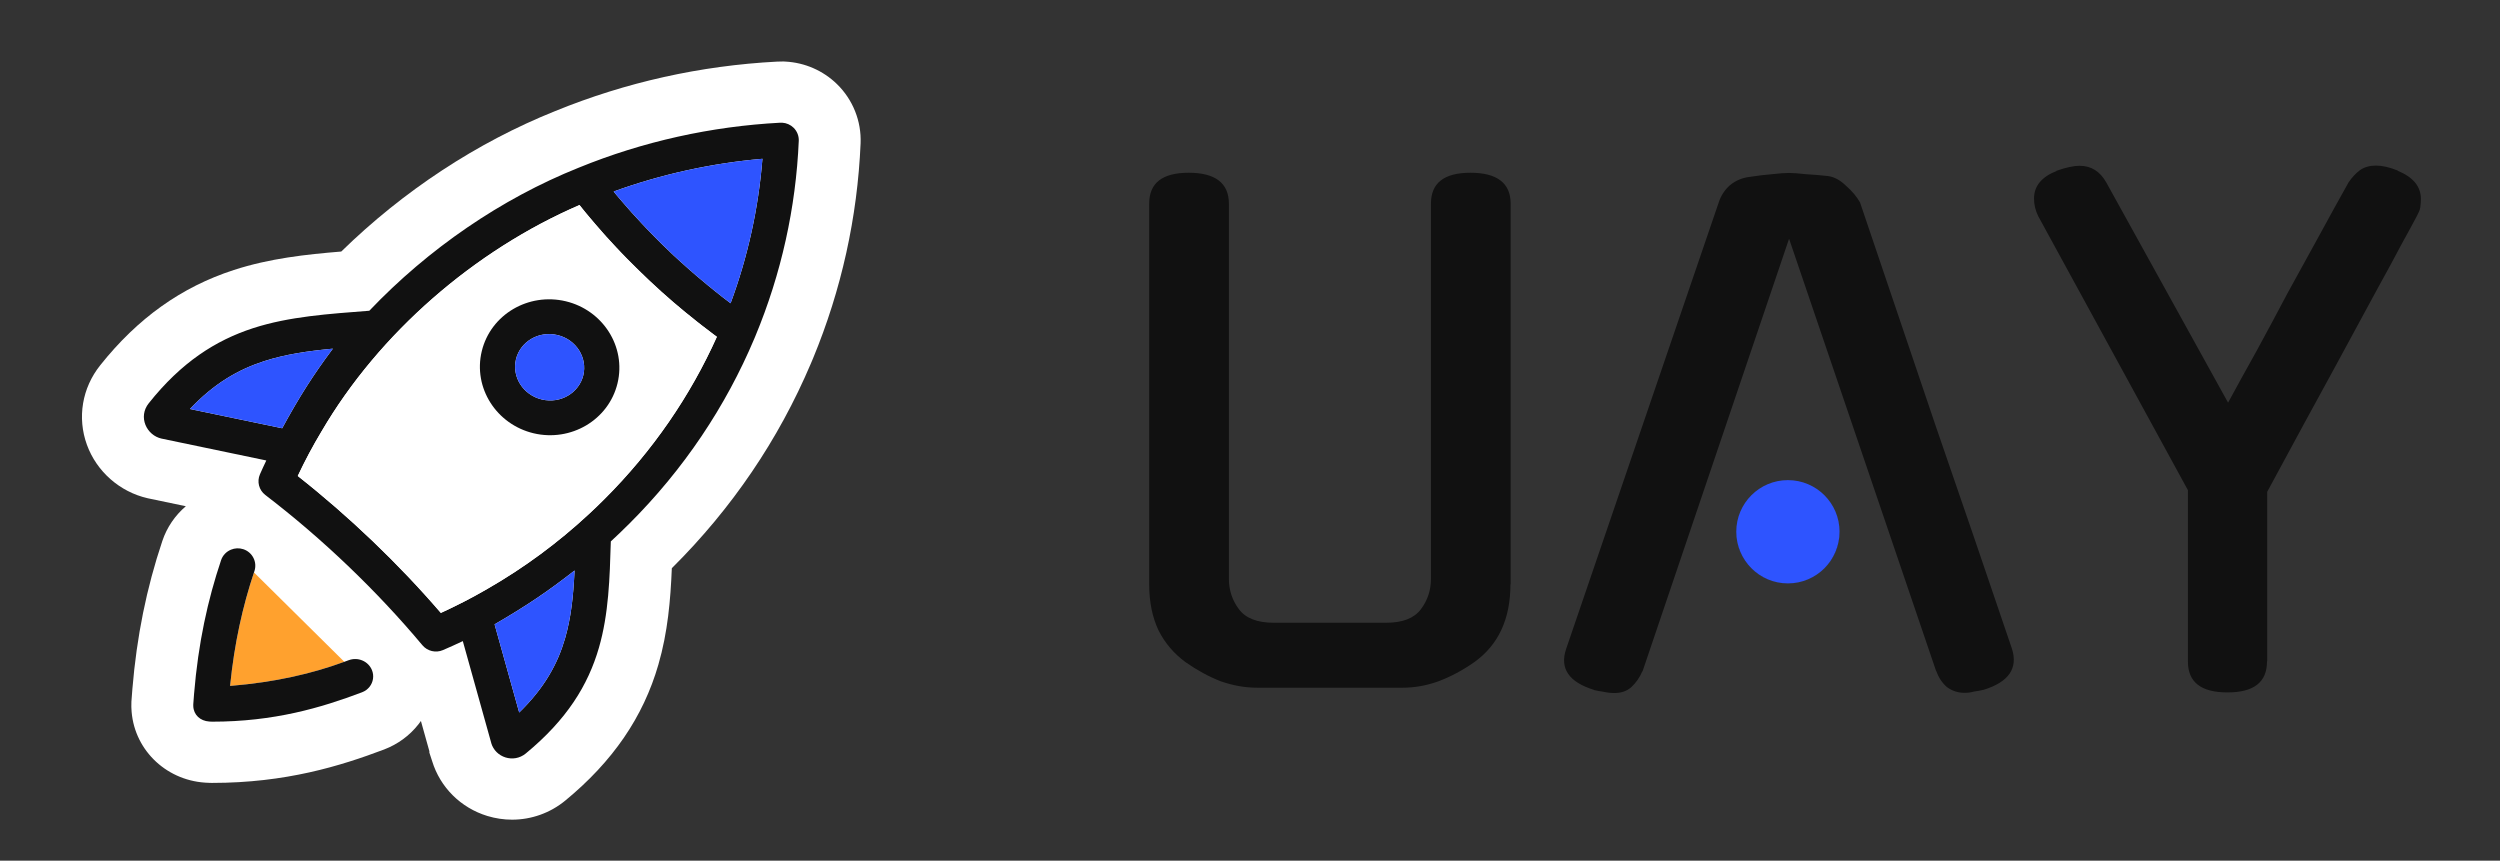<svg width="122" height="42" viewBox="0 0 122 42" fill="none" xmlns="http://www.w3.org/2000/svg">
<rect x="0" y="0" width="122" height="42" fill="#333333" stroke="none"/>
<path d="M73.71 28.51C73.71 30.21 73.12 31.47 71.95 32.31C71.38 32.71 70.8 33.02 70.19 33.25C69.6 33.46 69.03 33.56 68.46 33.56H61.34C60.77 33.56 60.19 33.46 59.58 33.25C58.99 33.02 58.42 32.71 57.85 32.31C57.28 31.89 56.85 31.38 56.54 30.77C56.24 30.14 56.08 29.39 56.08 28.51V9.94C56.08 8.93 56.72 8.43 58.01 8.43C59.3 8.43 59.97 8.93 59.97 9.94V28.25C59.97 28.79 60.13 29.29 60.46 29.73C60.79 30.17 61.35 30.39 62.16 30.39H67.64C68.45 30.39 69.01 30.17 69.34 29.73C69.67 29.29 69.83 28.8 69.83 28.25V9.94C69.83 8.93 70.47 8.43 71.76 8.43C73.05 8.43 73.72 8.93 73.72 9.94V28.51H73.71ZM87.3 11.67L80.15 32.78V32.75C80.02 33.06 79.83 33.33 79.6 33.54C79.38 33.73 79.11 33.82 78.78 33.82C78.61 33.82 78.43 33.8 78.26 33.76C78.11 33.74 77.94 33.71 77.77 33.67H77.8C76.56 33.29 76.1 32.62 76.43 31.66L83.87 9.89C83.98 9.55 84.16 9.27 84.42 9.04C84.7 8.81 85.03 8.67 85.4 8.63C85.77 8.57 86.13 8.53 86.48 8.5C86.83 8.46 87.1 8.44 87.3 8.44C87.5 8.44 87.77 8.46 88.12 8.5C88.47 8.52 88.83 8.55 89.2 8.59C89.51 8.63 89.8 8.79 90.08 9.06C90.39 9.33 90.61 9.6 90.77 9.88C91.99 13.48 93.22 17.12 94.46 20.78C95.72 24.42 96.96 28.05 98.18 31.65C98.49 32.61 98.03 33.28 96.81 33.66C96.64 33.7 96.47 33.73 96.32 33.75C96.19 33.79 96.04 33.81 95.86 33.81C95.56 33.81 95.27 33.72 95.01 33.53C94.77 33.32 94.6 33.06 94.49 32.74V32.77L87.31 11.66L87.3 11.67ZM89.75 26C89.75 26.67 89.5 27.25 89 27.73C88.52 28.19 87.93 28.42 87.24 28.42C86.55 28.42 85.96 28.19 85.48 27.73C85 27.25 84.76 26.67 84.76 26C84.76 25.33 85 24.76 85.48 24.3C85.96 23.82 86.55 23.58 87.24 23.58C87.93 23.58 88.52 23.82 89 24.3C89.5 24.76 89.75 25.33 89.75 26ZM110.63 32.28C110.63 33.29 109.99 33.79 108.7 33.79C107.41 33.79 106.77 33.29 106.77 32.28V23.92L99.46 10.54C99.33 10.27 99.26 9.99 99.26 9.69C99.26 9.08 99.63 8.63 100.37 8.34H100.34C100.82 8.17 101.2 8.09 101.48 8.09C102.05 8.09 102.48 8.36 102.79 8.91L108.73 19.65C109.16 18.85 109.63 18.01 110.13 17.11C110.63 16.19 111.13 15.26 111.63 14.31C112.15 13.37 112.66 12.44 113.17 11.51C113.67 10.59 114.15 9.72 114.61 8.9C114.78 8.65 114.97 8.45 115.17 8.3C115.39 8.15 115.65 8.08 115.95 8.08C116.25 8.08 116.61 8.16 117.03 8.33H117C117.76 8.64 118.14 9.1 118.14 9.71C118.14 9.84 118.13 9.97 118.11 10.12C118.09 10.25 118.03 10.38 117.95 10.53C117.75 10.91 117.5 11.37 117.2 11.91C116.92 12.45 116.5 13.22 115.96 14.2C115.44 15.16 114.75 16.43 113.9 18C113.05 19.55 111.96 21.55 110.64 24V32.26L110.63 32.28Z" fill="#111111"/>
<path d="M87.25 28.47C88.642 28.47 89.77 27.342 89.77 25.95C89.77 24.558 88.642 23.43 87.25 23.43C85.858 23.43 84.73 24.558 84.73 25.95C84.73 27.342 85.858 28.47 87.25 28.47Z" fill="#2E54FF"/>
<path d="M41.997 6.994V6.997C41.842 10.611 41.062 14.141 39.677 17.487C39.644 17.573 39.608 17.659 39.569 17.743C37.992 21.459 35.719 24.809 32.815 27.698L32.785 27.73C32.722 29.27 32.59 30.845 32.129 32.434C31.39 34.991 29.904 37.16 27.587 39.067C26.845 39.678 25.926 40 24.989 40C24.587 40 24.181 39.94 23.785 39.82C22.484 39.422 21.481 38.424 21.088 37.141L20.953 36.727V36.659L20.541 35.184C20.503 35.238 20.464 35.291 20.423 35.343L20.41 35.359C19.98 35.903 19.407 36.321 18.756 36.57L18.747 36.574C16.611 37.381 13.944 38.206 10.351 38.206H10.342C10.303 38.206 10.209 38.206 10.01 38.193C8.029 38.061 6.482 36.501 6.413 34.562L6.41 34.492L6.413 34.239L6.46 33.624C6.672 31.062 7.15 28.699 7.922 26.399C8.145 25.734 8.544 25.151 9.069 24.704L7.206 24.314C5.846 24.005 4.714 23.009 4.241 21.704C3.762 20.382 4.006 18.932 4.892 17.824C6.716 15.53 8.851 14.007 11.411 13.176C13.166 12.607 14.932 12.417 16.654 12.275C19.69 9.308 23.278 6.95 27.096 5.419C30.538 4.015 34.178 3.203 37.918 3.007L38.227 3L38.324 3.005C39.273 3.054 40.168 3.444 40.845 4.105C41.623 4.864 42.041 5.916 41.997 6.994Z" fill="white"/>
<path d="M38.726 6.233C38.576 6.086 38.377 5.999 38.167 5.988H38.078C34.716 6.166 31.383 6.9 28.237 8.185L28.232 8.187C24.459 9.699 20.9 12.142 18.023 15.164C16.043 15.321 14.132 15.438 12.352 16.014C10.522 16.609 8.851 17.677 7.26 19.678C6.726 20.345 7.15 21.247 7.895 21.407H7.9L12.996 22.471C12.888 22.694 12.786 22.919 12.686 23.145C12.529 23.501 12.637 23.918 12.948 24.156C15.723 26.277 18.389 28.828 20.613 31.487C20.857 31.778 21.265 31.875 21.615 31.725C21.941 31.585 22.265 31.438 22.585 31.286L23.971 36.25V36.257C24.178 36.969 25.065 37.257 25.656 36.771C27.665 35.117 28.7 33.432 29.227 31.611C29.705 29.96 29.755 28.217 29.808 26.42C30.093 26.159 30.372 25.891 30.646 25.617C30.648 25.616 30.649 25.615 30.65 25.614L30.66 25.606C30.66 25.606 30.668 25.596 30.673 25.591H30.674C33.381 22.899 35.425 19.812 36.811 16.524C36.83 16.488 36.845 16.451 36.858 16.412C38.131 13.355 38.84 10.127 38.98 6.871C38.99 6.634 38.898 6.401 38.726 6.233ZM9.269 19.96C10.442 18.714 11.627 18.035 12.886 17.626C13.921 17.291 15.014 17.132 16.243 17.015C15.292 18.287 14.594 19.383 13.771 20.899L9.269 19.96ZM28.035 27.922C27.977 29.096 27.868 30.142 27.578 31.144C27.22 32.381 26.577 33.564 25.337 34.771L24.141 30.488L24.136 30.467C25.664 29.584 26.761 28.844 28.04 27.84C28.038 27.868 28.037 27.895 28.035 27.922ZM29.474 24.379C29.474 24.379 29.465 24.387 29.462 24.39C29.229 24.623 28.993 24.851 28.751 25.074C27.243 26.477 25.574 27.711 23.779 28.74L23.776 28.742C23.397 28.962 23.014 29.171 22.625 29.371C22.258 29.559 21.888 29.738 21.514 29.91C19.444 27.504 17.041 25.204 14.531 23.228C14.881 22.484 15.268 21.759 15.691 21.053C15.693 21.05 15.694 21.048 15.696 21.045C18.502 16.249 23.16 12.215 28.28 10.006C28.326 10.065 28.373 10.125 28.421 10.183C28.466 10.24 28.527 10.316 28.589 10.39C28.684 10.508 28.78 10.621 28.88 10.737C28.948 10.82 29.024 10.908 29.074 10.964C29.191 11.104 29.31 11.239 29.429 11.371C29.465 11.413 29.513 11.468 29.566 11.525H29.565C29.73 11.711 29.896 11.891 30.063 12.066C30.238 12.256 30.417 12.438 30.586 12.612L30.595 12.621C30.595 12.621 30.604 12.63 30.608 12.634C30.746 12.775 30.887 12.915 31.029 13.054C31.111 13.137 31.193 13.218 31.277 13.297C31.322 13.341 31.368 13.383 31.413 13.427L31.503 13.514C31.525 13.534 31.548 13.557 31.573 13.581C31.599 13.608 31.625 13.632 31.651 13.656C31.679 13.682 31.705 13.708 31.732 13.733C31.732 13.734 31.735 13.736 31.736 13.736C31.908 13.898 32.083 14.058 32.258 14.217C32.266 14.224 32.273 14.232 32.28 14.238C32.467 14.405 32.663 14.578 32.86 14.747C33.048 14.911 33.24 15.072 33.43 15.226C33.432 15.227 33.435 15.229 33.437 15.231C33.452 15.243 33.462 15.251 33.497 15.28C33.519 15.299 33.55 15.324 33.587 15.351C33.731 15.472 33.876 15.588 34.008 15.691C34.064 15.735 34.158 15.812 34.252 15.882C34.359 15.966 34.474 16.053 34.591 16.14C34.67 16.204 34.769 16.277 34.801 16.302C34.804 16.304 34.806 16.307 34.809 16.308C34.866 16.351 34.925 16.393 34.983 16.436C33.692 19.307 31.859 22.004 29.474 24.379ZM35.653 14.799L35.65 14.797C35.493 14.676 35.441 14.641 35.321 14.546L35.293 14.525L35.205 14.457C35.173 14.432 35.136 14.402 35.091 14.367C35.085 14.361 35.079 14.357 35.073 14.351C34.947 14.257 34.826 14.154 34.678 14.032C34.673 14.028 34.667 14.023 34.662 14.019C34.641 14.003 34.62 13.985 34.594 13.965C34.573 13.948 34.549 13.929 34.523 13.908C34.434 13.832 34.344 13.757 34.257 13.684C34.166 13.608 34.078 13.536 33.991 13.462L33.715 13.223L33.433 12.973L33.421 12.961L33.207 12.77C33.136 12.706 33.066 12.642 32.997 12.579L32.977 12.559L32.873 12.466C32.864 12.458 32.857 12.45 32.849 12.443C32.828 12.423 32.807 12.404 32.788 12.384C32.784 12.382 32.782 12.38 32.78 12.377C32.767 12.365 32.755 12.353 32.742 12.34C32.6 12.206 32.459 12.071 32.32 11.933C32.296 11.911 32.272 11.888 32.248 11.863L32.043 11.656C31.978 11.59 31.913 11.523 31.844 11.455L31.842 11.452L31.83 11.44L31.57 11.173C31.486 11.086 31.404 10.999 31.323 10.911L31.314 10.901L31.086 10.654C31.013 10.575 30.937 10.491 30.84 10.386L30.837 10.384L30.735 10.268C30.735 10.268 30.731 10.263 30.729 10.261C30.608 10.125 30.494 9.994 30.38 9.861C30.375 9.855 30.37 9.849 30.364 9.843C30.309 9.783 30.254 9.717 30.201 9.652L30.184 9.634L30.061 9.487C30.024 9.441 29.986 9.395 29.947 9.346C32.292 8.496 34.737 7.963 37.207 7.749C37.017 10.146 36.499 12.518 35.653 14.799Z" fill="#111111"/>
<path d="M37.207 7.749C37.017 10.146 36.499 12.518 35.653 14.799L35.65 14.797C35.493 14.676 35.441 14.641 35.321 14.546L35.293 14.525L35.205 14.457C35.173 14.432 35.136 14.402 35.091 14.367C35.085 14.361 35.079 14.357 35.073 14.351C34.947 14.257 34.826 14.154 34.678 14.032C34.673 14.028 34.667 14.023 34.662 14.019C34.641 14.003 34.62 13.985 34.594 13.965C34.573 13.948 34.549 13.929 34.523 13.908C34.434 13.832 34.344 13.757 34.257 13.684C34.166 13.608 34.078 13.536 33.991 13.462L33.715 13.223L33.433 12.973L33.421 12.961L33.207 12.77C33.136 12.706 33.066 12.642 32.997 12.579L32.977 12.559L32.873 12.466C32.864 12.458 32.857 12.45 32.849 12.443C32.828 12.423 32.807 12.404 32.788 12.384C32.784 12.382 32.782 12.38 32.78 12.377C32.767 12.365 32.755 12.353 32.742 12.34C32.6 12.206 32.459 12.071 32.32 11.933C32.296 11.911 32.272 11.888 32.248 11.863L32.043 11.656C31.978 11.59 31.913 11.523 31.844 11.455L31.842 11.452L31.83 11.44L31.57 11.173C31.486 11.086 31.404 10.999 31.323 10.911L31.314 10.901L31.086 10.654C31.013 10.575 30.937 10.491 30.84 10.386L30.837 10.384L30.735 10.268C30.735 10.268 30.731 10.263 30.729 10.261C30.608 10.125 30.494 9.994 30.38 9.861C30.375 9.855 30.37 9.849 30.364 9.843C30.309 9.783 30.254 9.717 30.201 9.652L30.184 9.634L30.061 9.487C30.024 9.441 29.986 9.395 29.947 9.346C32.292 8.496 34.737 7.963 37.207 7.749Z" fill="#2E54FF"/>
<path d="M28.04 27.84C28.038 27.868 28.037 27.895 28.035 27.922C27.977 29.096 27.868 30.142 27.578 31.144C27.22 32.381 26.577 33.564 25.337 34.771L24.141 30.488L24.136 30.467C25.664 29.584 26.761 28.844 28.04 27.84Z" fill="#2E54FF"/>
<path d="M34.809 16.308C34.809 16.308 34.804 16.304 34.801 16.302C34.769 16.277 34.67 16.204 34.591 16.14C34.474 16.053 34.359 15.966 34.252 15.883C34.158 15.812 34.064 15.735 34.008 15.691C33.876 15.588 33.731 15.472 33.587 15.351C33.55 15.324 33.519 15.299 33.497 15.28C33.462 15.251 33.452 15.243 33.437 15.231C33.435 15.229 33.432 15.227 33.43 15.226C33.24 15.072 33.048 14.911 32.86 14.747C32.663 14.578 32.467 14.405 32.28 14.238C32.273 14.232 32.266 14.224 32.258 14.217C32.083 14.058 31.908 13.898 31.736 13.736C31.735 13.736 31.733 13.734 31.732 13.733C31.705 13.708 31.679 13.682 31.651 13.656C31.625 13.632 31.599 13.608 31.573 13.581C31.548 13.557 31.525 13.534 31.503 13.514L31.413 13.427C31.368 13.383 31.322 13.341 31.277 13.297C31.193 13.218 31.111 13.137 31.029 13.054C30.887 12.915 30.746 12.775 30.608 12.634C30.604 12.63 30.599 12.625 30.595 12.621L30.586 12.612C30.417 12.438 30.238 12.256 30.063 12.066C29.896 11.891 29.73 11.711 29.565 11.526H29.566C29.513 11.468 29.465 11.413 29.429 11.371C29.31 11.239 29.191 11.104 29.074 10.964C29.024 10.908 28.948 10.82 28.88 10.737C28.78 10.621 28.684 10.508 28.589 10.39C28.527 10.316 28.466 10.24 28.421 10.183C28.373 10.125 28.326 10.065 28.28 10.006C23.16 12.215 18.502 16.249 15.696 21.045C15.694 21.048 15.693 21.05 15.691 21.053C15.268 21.759 14.881 22.484 14.531 23.228C17.041 25.204 19.444 27.504 21.514 29.91C21.888 29.738 22.258 29.559 22.625 29.371C23.014 29.171 23.397 28.962 23.776 28.742L23.779 28.74C25.574 27.711 27.243 26.477 28.751 25.074C28.993 24.851 29.229 24.623 29.462 24.39C29.465 24.387 29.469 24.383 29.474 24.379C31.859 22.004 33.692 19.307 34.983 16.436C34.925 16.393 34.866 16.351 34.809 16.308ZM30.134 18.708C29.698 20.503 27.853 21.574 26.04 21.144C24.23 20.714 23.076 18.929 23.511 17.135C23.947 15.342 25.792 14.271 27.605 14.701C29.414 15.131 30.568 16.915 30.134 18.708Z" fill="white"/>
<path d="M16.243 17.015C15.292 18.287 14.594 19.383 13.771 20.899L9.269 19.96C10.442 18.714 11.627 18.035 12.886 17.626C13.921 17.291 15.014 17.132 16.243 17.015Z" fill="#2E54FF"/>
<path d="M27.605 14.701C25.792 14.271 23.947 15.342 23.511 17.135C23.076 18.929 24.23 20.714 26.04 21.144C27.853 21.574 29.698 20.503 30.134 18.708C30.568 16.915 29.414 15.131 27.605 14.701ZM28.466 18.313C28.259 19.162 27.367 19.714 26.441 19.494C25.517 19.274 24.973 18.381 25.179 17.532C25.386 16.683 26.277 16.131 27.204 16.351C28.127 16.57 28.672 17.463 28.466 18.313Z" fill="#111111"/>
<path d="M28.466 18.313C28.259 19.162 27.367 19.714 26.441 19.494C25.517 19.274 24.973 18.381 25.179 17.532C25.386 16.683 26.277 16.131 27.204 16.351C28.127 16.57 28.672 17.463 28.466 18.313Z" fill="#2E54FF"/>
<path d="M16.804 32.297C15.25 32.865 13.478 33.288 11.228 33.475C11.438 31.377 11.846 29.583 12.394 27.935L16.804 32.297Z" fill="#FFA12E"/>
<path d="M10.343 35.218C13.368 35.219 15.662 34.542 17.668 33.783C17.819 33.726 17.943 33.631 18.035 33.515C18.212 33.289 18.267 32.981 18.149 32.696C17.971 32.266 17.468 32.051 17.024 32.216C17.024 32.216 17.023 32.216 17.021 32.216C16.959 32.24 16.895 32.263 16.833 32.285C16.823 32.289 16.814 32.292 16.804 32.296C15.25 32.864 13.478 33.287 11.228 33.474C11.438 31.376 11.846 29.582 12.394 27.934C12.398 27.924 12.401 27.914 12.404 27.905C12.409 27.894 12.412 27.884 12.415 27.873C12.564 27.429 12.322 26.949 11.873 26.801C11.668 26.734 11.456 26.747 11.272 26.824C11.051 26.915 10.869 27.096 10.788 27.339C10.14 29.269 9.675 31.377 9.47 33.866L9.432 34.369V34.456C9.446 34.885 9.769 35.181 10.212 35.211C10.212 35.211 10.31 35.217 10.343 35.217V35.218Z" fill="#111111"/>
</svg>
